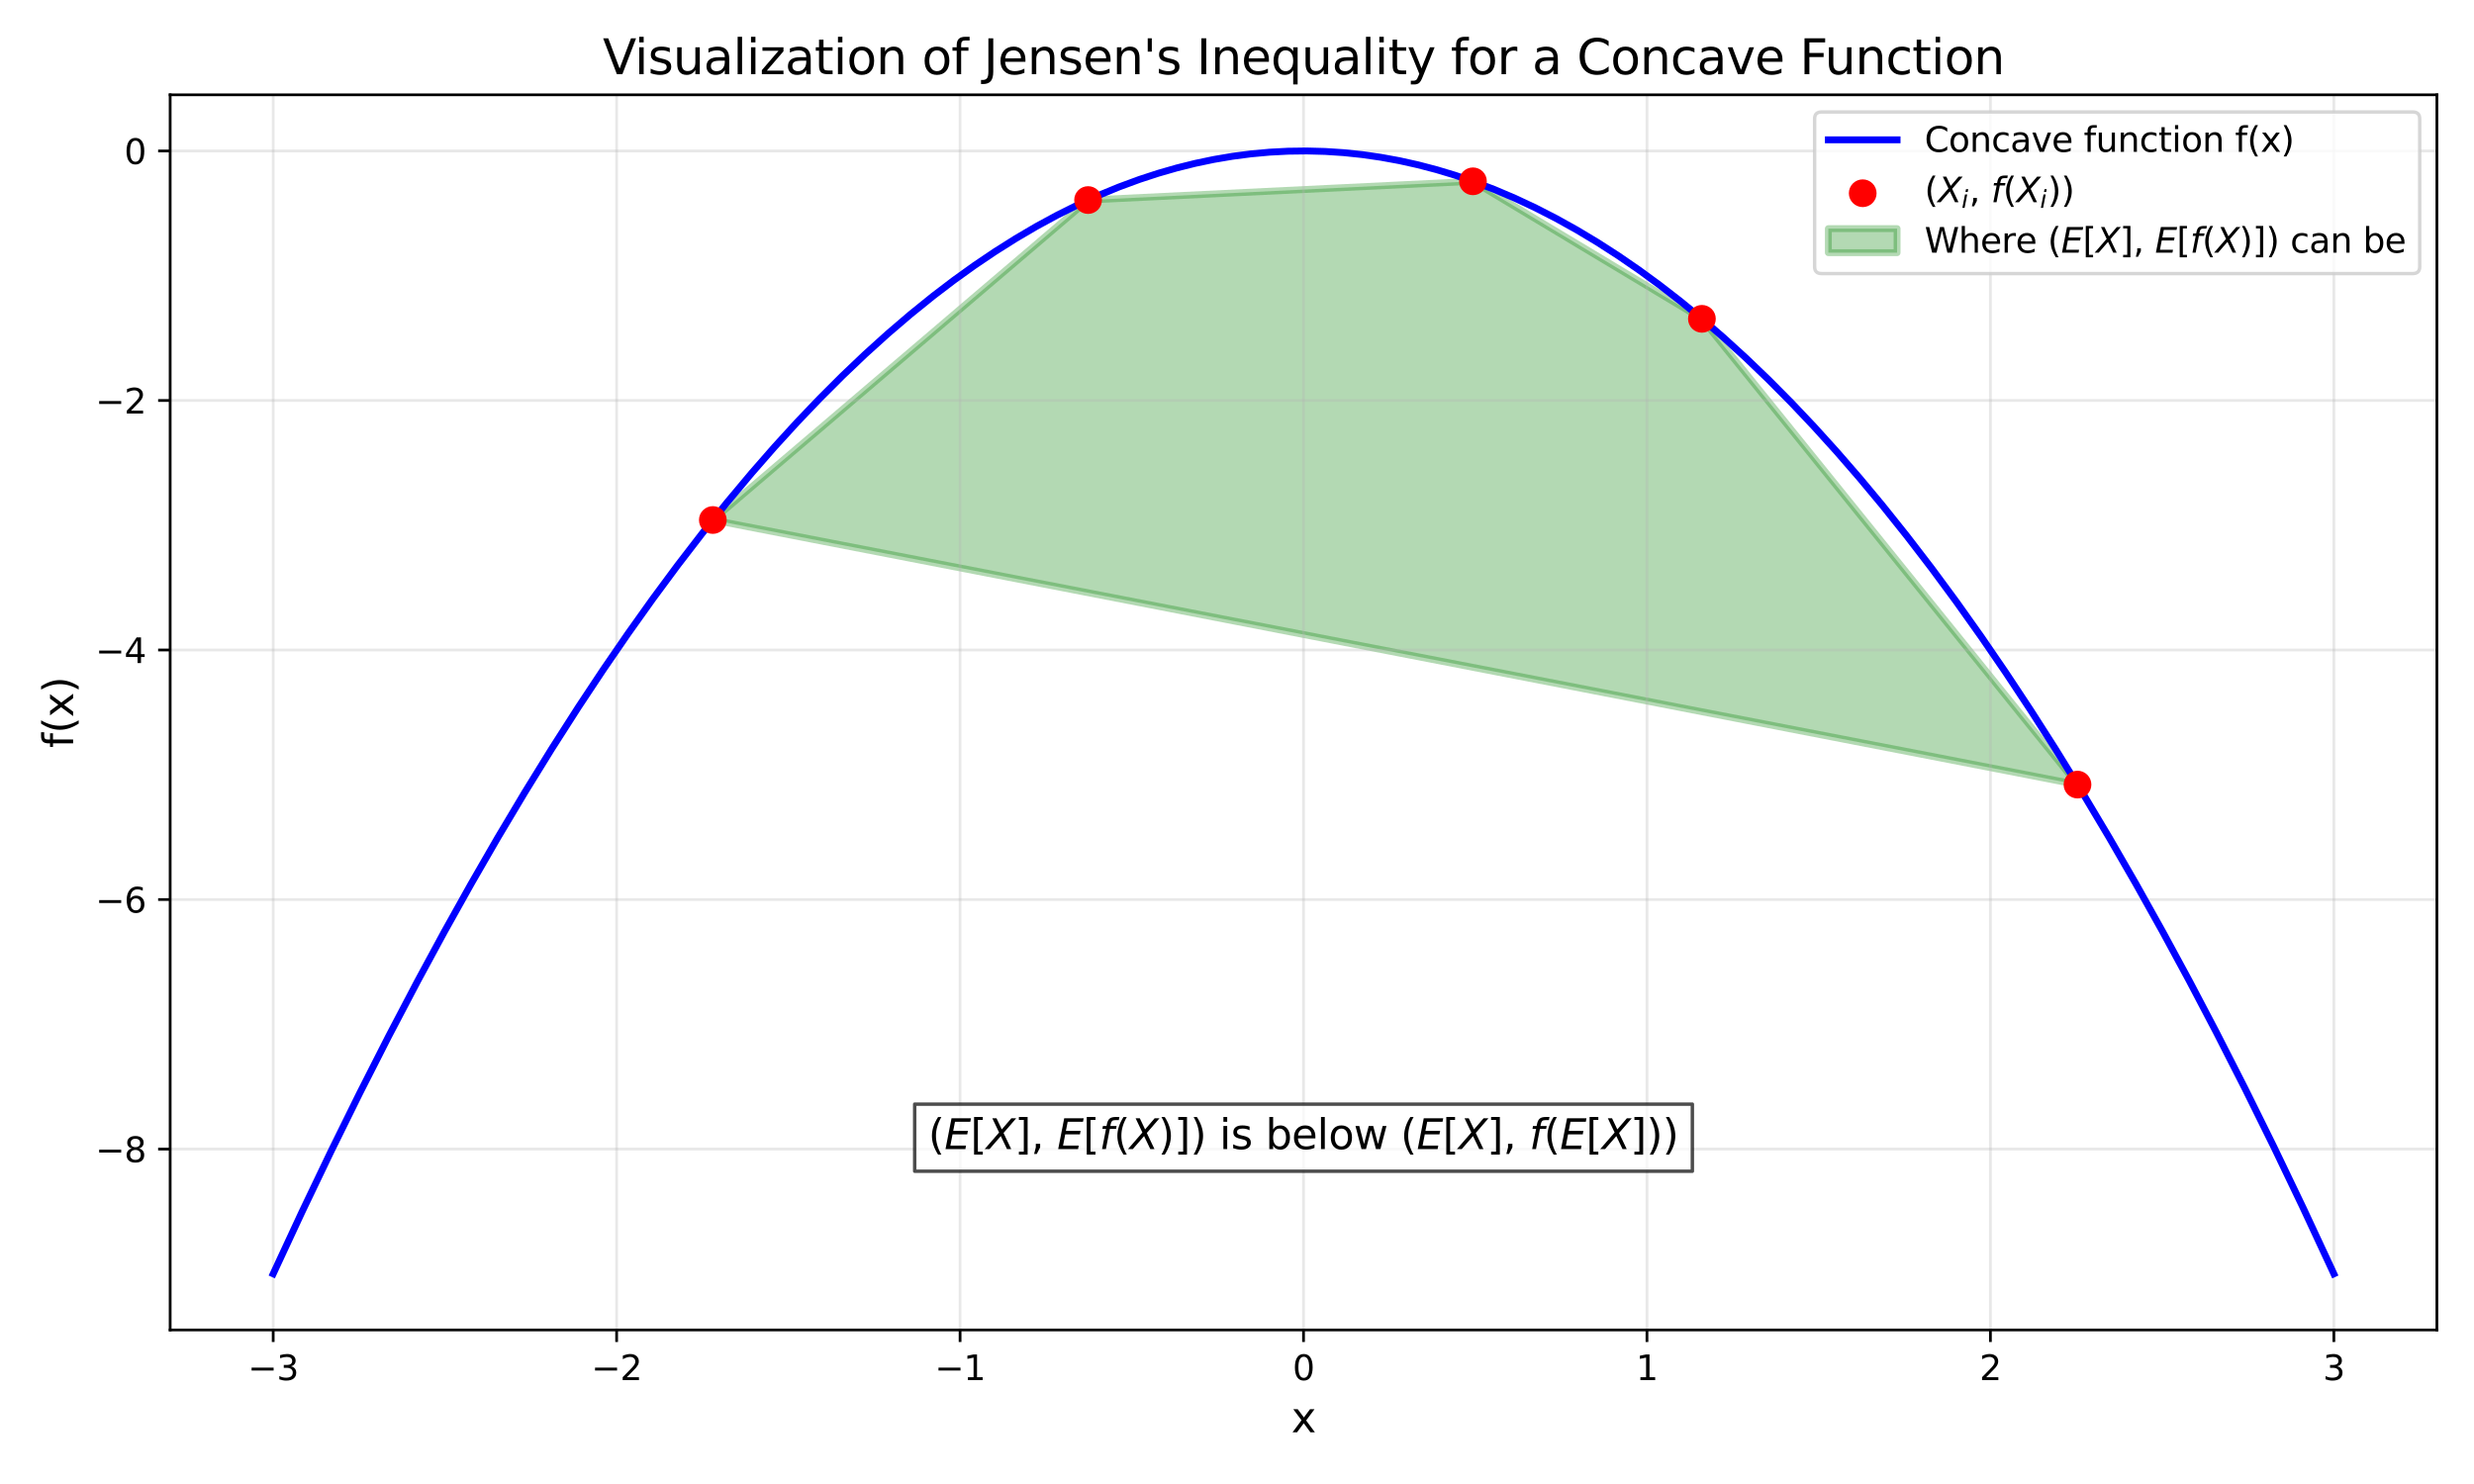 <?xml version="1.0" encoding="utf-8" standalone="no"?>
<!DOCTYPE svg PUBLIC "-//W3C//DTD SVG 1.1//EN"
  "http://www.w3.org/Graphics/SVG/1.1/DTD/svg11.dtd">
<svg xmlns:xlink="http://www.w3.org/1999/xlink" width="720pt" height="432pt" viewBox="0 0 720 432" xmlns="http://www.w3.org/2000/svg" version="1.1">
 <defs>
  <style type="text/css">*{stroke-linejoin: round; stroke-linecap: butt}</style>
 </defs>
 <g id="figure_1">
  <g id="patch_1">
   <path d="M 0 432 
L 720 432 
L 720 0 
L 0 0 
z
" style="fill: #ffffff"/>
  </g>
  <g id="axes_1">
   <g id="patch_2">
    <path d="M 49.52 387.16 
L 709.2 387.16 
L 709.2 27.6 
L 49.52 27.6 
z
" style="fill: #ffffff"/>
   </g>
   <g id="patch_3">
    <path d="M 207.453 151.378 
L 316.66 58.235 
L 428.665 52.781 
L 495.301 92.812 
L 604.608 228.394 
z
" clip-path="url(#p766faa290e)" style="fill: #008000; opacity: 0.3; stroke: #008000; stroke-width: 2; stroke-linejoin: miter"/>
   </g>
   <g id="matplotlib.axis_1">
    <g id="xtick_1">
     <g id="line2d_1">
      <path d="M 79.505 387.16 
L 79.505 27.6 
" clip-path="url(#p766faa290e)" style="fill: none; stroke: #b0b0b0; stroke-opacity: 0.3; stroke-width: 0.8; stroke-linecap: square"/>
     </g>
     <g id="line2d_2">
      <defs>
       <path id="m08a909c04f" d="M 0 0 
L 0 3.5 
" style="stroke: #000000; stroke-width: 0.8"/>
      </defs>
      <g>
       <use xlink:href="#m08a909c04f" x="79.505" y="387.16" style="stroke: #000000; stroke-width: 0.8"/>
      </g>
     </g>
     <g id="text_1">
      <!-- −3 -->
      <g transform="translate(72.134 401.758) scale(0.1 -0.1)">
       <defs>
        <path id="DejaVuSans-2212" d="M 678 2272 
L 4684 2272 
L 4684 1741 
L 678 1741 
L 678 2272 
z
" transform="scale(0.016)"/>
        <path id="DejaVuSans-33" d="M 2597 2516 
Q 3050 2419 3304 2112 
Q 3559 1806 3559 1356 
Q 3559 666 3084 287 
Q 2609 -91 1734 -91 
Q 1441 -91 1130 -33 
Q 819 25 488 141 
L 488 750 
Q 750 597 1062 519 
Q 1375 441 1716 441 
Q 2309 441 2620 675 
Q 2931 909 2931 1356 
Q 2931 1769 2642 2001 
Q 2353 2234 1838 2234 
L 1294 2234 
L 1294 2753 
L 1863 2753 
Q 2328 2753 2575 2939 
Q 2822 3125 2822 3475 
Q 2822 3834 2567 4026 
Q 2313 4219 1838 4219 
Q 1578 4219 1281 4162 
Q 984 4106 628 3988 
L 628 4550 
Q 988 4650 1302 4700 
Q 1616 4750 1894 4750 
Q 2613 4750 3031 4423 
Q 3450 4097 3450 3541 
Q 3450 3153 3228 2886 
Q 3006 2619 2597 2516 
z
" transform="scale(0.016)"/>
       </defs>
       <use xlink:href="#DejaVuSans-2212"/>
       <use xlink:href="#DejaVuSans-33" transform="translate(83.789 0)"/>
      </g>
     </g>
    </g>
    <g id="xtick_2">
     <g id="line2d_3">
      <path d="M 179.457 387.16 
L 179.457 27.6 
" clip-path="url(#p766faa290e)" style="fill: none; stroke: #b0b0b0; stroke-opacity: 0.3; stroke-width: 0.8; stroke-linecap: square"/>
     </g>
     <g id="line2d_4">
      <g>
       <use xlink:href="#m08a909c04f" x="179.457" y="387.16" style="stroke: #000000; stroke-width: 0.8"/>
      </g>
     </g>
     <g id="text_2">
      <!-- −2 -->
      <g transform="translate(172.086 401.758) scale(0.1 -0.1)">
       <defs>
        <path id="DejaVuSans-32" d="M 1228 531 
L 3431 531 
L 3431 0 
L 469 0 
L 469 531 
Q 828 903 1448 1529 
Q 2069 2156 2228 2338 
Q 2531 2678 2651 2914 
Q 2772 3150 2772 3378 
Q 2772 3750 2511 3984 
Q 2250 4219 1831 4219 
Q 1534 4219 1204 4116 
Q 875 4013 500 3803 
L 500 4441 
Q 881 4594 1212 4672 
Q 1544 4750 1819 4750 
Q 2544 4750 2975 4387 
Q 3406 4025 3406 3419 
Q 3406 3131 3298 2873 
Q 3191 2616 2906 2266 
Q 2828 2175 2409 1742 
Q 1991 1309 1228 531 
z
" transform="scale(0.016)"/>
       </defs>
       <use xlink:href="#DejaVuSans-2212"/>
       <use xlink:href="#DejaVuSans-32" transform="translate(83.789 0)"/>
      </g>
     </g>
    </g>
    <g id="xtick_3">
     <g id="line2d_5">
      <path d="M 279.408 387.16 
L 279.408 27.6 
" clip-path="url(#p766faa290e)" style="fill: none; stroke: #b0b0b0; stroke-opacity: 0.3; stroke-width: 0.8; stroke-linecap: square"/>
     </g>
     <g id="line2d_6">
      <g>
       <use xlink:href="#m08a909c04f" x="279.408" y="387.16" style="stroke: #000000; stroke-width: 0.8"/>
      </g>
     </g>
     <g id="text_3">
      <!-- −1 -->
      <g transform="translate(272.037 401.758) scale(0.1 -0.1)">
       <defs>
        <path id="DejaVuSans-31" d="M 794 531 
L 1825 531 
L 1825 4091 
L 703 3866 
L 703 4441 
L 1819 4666 
L 2450 4666 
L 2450 531 
L 3481 531 
L 3481 0 
L 794 0 
L 794 531 
z
" transform="scale(0.016)"/>
       </defs>
       <use xlink:href="#DejaVuSans-2212"/>
       <use xlink:href="#DejaVuSans-31" transform="translate(83.789 0)"/>
      </g>
     </g>
    </g>
    <g id="xtick_4">
     <g id="line2d_7">
      <path d="M 379.36 387.16 
L 379.36 27.6 
" clip-path="url(#p766faa290e)" style="fill: none; stroke: #b0b0b0; stroke-opacity: 0.3; stroke-width: 0.8; stroke-linecap: square"/>
     </g>
     <g id="line2d_8">
      <g>
       <use xlink:href="#m08a909c04f" x="379.36" y="387.16" style="stroke: #000000; stroke-width: 0.8"/>
      </g>
     </g>
     <g id="text_4">
      <!-- 0 -->
      <g transform="translate(376.179 401.758) scale(0.1 -0.1)">
       <defs>
        <path id="DejaVuSans-30" d="M 2034 4250 
Q 1547 4250 1301 3770 
Q 1056 3291 1056 2328 
Q 1056 1369 1301 889 
Q 1547 409 2034 409 
Q 2525 409 2770 889 
Q 3016 1369 3016 2328 
Q 3016 3291 2770 3770 
Q 2525 4250 2034 4250 
z
M 2034 4750 
Q 2819 4750 3233 4129 
Q 3647 3509 3647 2328 
Q 3647 1150 3233 529 
Q 2819 -91 2034 -91 
Q 1250 -91 836 529 
Q 422 1150 422 2328 
Q 422 3509 836 4129 
Q 1250 4750 2034 4750 
z
" transform="scale(0.016)"/>
       </defs>
       <use xlink:href="#DejaVuSans-30"/>
      </g>
     </g>
    </g>
    <g id="xtick_5">
     <g id="line2d_9">
      <path d="M 479.312 387.16 
L 479.312 27.6 
" clip-path="url(#p766faa290e)" style="fill: none; stroke: #b0b0b0; stroke-opacity: 0.3; stroke-width: 0.8; stroke-linecap: square"/>
     </g>
     <g id="line2d_10">
      <g>
       <use xlink:href="#m08a909c04f" x="479.312" y="387.16" style="stroke: #000000; stroke-width: 0.8"/>
      </g>
     </g>
     <g id="text_5">
      <!-- 1 -->
      <g transform="translate(476.13 401.758) scale(0.1 -0.1)">
       <use xlink:href="#DejaVuSans-31"/>
      </g>
     </g>
    </g>
    <g id="xtick_6">
     <g id="line2d_11">
      <path d="M 579.263 387.16 
L 579.263 27.6 
" clip-path="url(#p766faa290e)" style="fill: none; stroke: #b0b0b0; stroke-opacity: 0.3; stroke-width: 0.8; stroke-linecap: square"/>
     </g>
     <g id="line2d_12">
      <g>
       <use xlink:href="#m08a909c04f" x="579.263" y="387.16" style="stroke: #000000; stroke-width: 0.8"/>
      </g>
     </g>
     <g id="text_6">
      <!-- 2 -->
      <g transform="translate(576.082 401.758) scale(0.1 -0.1)">
       <use xlink:href="#DejaVuSans-32"/>
      </g>
     </g>
    </g>
    <g id="xtick_7">
     <g id="line2d_13">
      <path d="M 679.215 387.16 
L 679.215 27.6 
" clip-path="url(#p766faa290e)" style="fill: none; stroke: #b0b0b0; stroke-opacity: 0.3; stroke-width: 0.8; stroke-linecap: square"/>
     </g>
     <g id="line2d_14">
      <g>
       <use xlink:href="#m08a909c04f" x="679.215" y="387.16" style="stroke: #000000; stroke-width: 0.8"/>
      </g>
     </g>
     <g id="text_7">
      <!-- 3 -->
      <g transform="translate(676.033 401.758) scale(0.1 -0.1)">
       <use xlink:href="#DejaVuSans-33"/>
      </g>
     </g>
    </g>
    <g id="text_8">
     <!-- x -->
     <g transform="translate(375.809 416.956) scale(0.12 -0.12)">
      <defs>
       <path id="DejaVuSans-78" d="M 3513 3500 
L 2247 1797 
L 3578 0 
L 2900 0 
L 1881 1375 
L 863 0 
L 184 0 
L 1544 1831 
L 300 3500 
L 978 3500 
L 1906 2253 
L 2834 3500 
L 3513 3500 
z
" transform="scale(0.016)"/>
      </defs>
      <use xlink:href="#DejaVuSans-78"/>
     </g>
    </g>
   </g>
   <g id="matplotlib.axis_2">
    <g id="ytick_1">
     <g id="line2d_15">
      <path d="M 49.52 334.497 
L 709.2 334.497 
" clip-path="url(#p766faa290e)" style="fill: none; stroke: #b0b0b0; stroke-opacity: 0.3; stroke-width: 0.8; stroke-linecap: square"/>
     </g>
     <g id="line2d_16">
      <defs>
       <path id="m8b5fb133ca" d="M 0 0 
L -3.5 0 
" style="stroke: #000000; stroke-width: 0.8"/>
      </defs>
      <g>
       <use xlink:href="#m8b5fb133ca" x="49.52" y="334.497" style="stroke: #000000; stroke-width: 0.8"/>
      </g>
     </g>
     <g id="text_9">
      <!-- −8 -->
      <g transform="translate(27.778 338.296) scale(0.1 -0.1)">
       <defs>
        <path id="DejaVuSans-38" d="M 2034 2216 
Q 1584 2216 1326 1975 
Q 1069 1734 1069 1313 
Q 1069 891 1326 650 
Q 1584 409 2034 409 
Q 2484 409 2743 651 
Q 3003 894 3003 1313 
Q 3003 1734 2745 1975 
Q 2488 2216 2034 2216 
z
M 1403 2484 
Q 997 2584 770 2862 
Q 544 3141 544 3541 
Q 544 4100 942 4425 
Q 1341 4750 2034 4750 
Q 2731 4750 3128 4425 
Q 3525 4100 3525 3541 
Q 3525 3141 3298 2862 
Q 3072 2584 2669 2484 
Q 3125 2378 3379 2068 
Q 3634 1759 3634 1313 
Q 3634 634 3220 271 
Q 2806 -91 2034 -91 
Q 1263 -91 848 271 
Q 434 634 434 1313 
Q 434 1759 690 2068 
Q 947 2378 1403 2484 
z
M 1172 3481 
Q 1172 3119 1398 2916 
Q 1625 2713 2034 2713 
Q 2441 2713 2670 2916 
Q 2900 3119 2900 3481 
Q 2900 3844 2670 4047 
Q 2441 4250 2034 4250 
Q 1625 4250 1398 4047 
Q 1172 3844 1172 3481 
z
" transform="scale(0.016)"/>
       </defs>
       <use xlink:href="#DejaVuSans-2212"/>
       <use xlink:href="#DejaVuSans-38" transform="translate(83.789 0)"/>
      </g>
     </g>
    </g>
    <g id="ytick_2">
     <g id="line2d_17">
      <path d="M 49.52 261.859 
L 709.2 261.859 
" clip-path="url(#p766faa290e)" style="fill: none; stroke: #b0b0b0; stroke-opacity: 0.3; stroke-width: 0.8; stroke-linecap: square"/>
     </g>
     <g id="line2d_18">
      <g>
       <use xlink:href="#m8b5fb133ca" x="49.52" y="261.859" style="stroke: #000000; stroke-width: 0.8"/>
      </g>
     </g>
     <g id="text_10">
      <!-- −6 -->
      <g transform="translate(27.778 265.658) scale(0.1 -0.1)">
       <defs>
        <path id="DejaVuSans-36" d="M 2113 2584 
Q 1688 2584 1439 2293 
Q 1191 2003 1191 1497 
Q 1191 994 1439 701 
Q 1688 409 2113 409 
Q 2538 409 2786 701 
Q 3034 994 3034 1497 
Q 3034 2003 2786 2293 
Q 2538 2584 2113 2584 
z
M 3366 4563 
L 3366 3988 
Q 3128 4100 2886 4159 
Q 2644 4219 2406 4219 
Q 1781 4219 1451 3797 
Q 1122 3375 1075 2522 
Q 1259 2794 1537 2939 
Q 1816 3084 2150 3084 
Q 2853 3084 3261 2657 
Q 3669 2231 3669 1497 
Q 3669 778 3244 343 
Q 2819 -91 2113 -91 
Q 1303 -91 875 529 
Q 447 1150 447 2328 
Q 447 3434 972 4092 
Q 1497 4750 2381 4750 
Q 2619 4750 2861 4703 
Q 3103 4656 3366 4563 
z
" transform="scale(0.016)"/>
       </defs>
       <use xlink:href="#DejaVuSans-2212"/>
       <use xlink:href="#DejaVuSans-36" transform="translate(83.789 0)"/>
      </g>
     </g>
    </g>
    <g id="ytick_3">
     <g id="line2d_19">
      <path d="M 49.52 189.22 
L 709.2 189.22 
" clip-path="url(#p766faa290e)" style="fill: none; stroke: #b0b0b0; stroke-opacity: 0.3; stroke-width: 0.8; stroke-linecap: square"/>
     </g>
     <g id="line2d_20">
      <g>
       <use xlink:href="#m8b5fb133ca" x="49.52" y="189.22" style="stroke: #000000; stroke-width: 0.8"/>
      </g>
     </g>
     <g id="text_11">
      <!-- −4 -->
      <g transform="translate(27.778 193.019) scale(0.1 -0.1)">
       <defs>
        <path id="DejaVuSans-34" d="M 2419 4116 
L 825 1625 
L 2419 1625 
L 2419 4116 
z
M 2253 4666 
L 3047 4666 
L 3047 1625 
L 3713 1625 
L 3713 1100 
L 3047 1100 
L 3047 0 
L 2419 0 
L 2419 1100 
L 313 1100 
L 313 1709 
L 2253 4666 
z
" transform="scale(0.016)"/>
       </defs>
       <use xlink:href="#DejaVuSans-2212"/>
       <use xlink:href="#DejaVuSans-34" transform="translate(83.789 0)"/>
      </g>
     </g>
    </g>
    <g id="ytick_4">
     <g id="line2d_21">
      <path d="M 49.52 116.582 
L 709.2 116.582 
" clip-path="url(#p766faa290e)" style="fill: none; stroke: #b0b0b0; stroke-opacity: 0.3; stroke-width: 0.8; stroke-linecap: square"/>
     </g>
     <g id="line2d_22">
      <g>
       <use xlink:href="#m8b5fb133ca" x="49.52" y="116.582" style="stroke: #000000; stroke-width: 0.8"/>
      </g>
     </g>
     <g id="text_12">
      <!-- −2 -->
      <g transform="translate(27.778 120.381) scale(0.1 -0.1)">
       <use xlink:href="#DejaVuSans-2212"/>
       <use xlink:href="#DejaVuSans-32" transform="translate(83.789 0)"/>
      </g>
     </g>
    </g>
    <g id="ytick_5">
     <g id="line2d_23">
      <path d="M 49.52 43.943 
L 709.2 43.943 
" clip-path="url(#p766faa290e)" style="fill: none; stroke: #b0b0b0; stroke-opacity: 0.3; stroke-width: 0.8; stroke-linecap: square"/>
     </g>
     <g id="line2d_24">
      <g>
       <use xlink:href="#m8b5fb133ca" x="49.52" y="43.943" style="stroke: #000000; stroke-width: 0.8"/>
      </g>
     </g>
     <g id="text_13">
      <!-- 0 -->
      <g transform="translate(36.157 47.743) scale(0.1 -0.1)">
       <use xlink:href="#DejaVuSans-30"/>
      </g>
     </g>
    </g>
    <g id="text_14">
     <!-- f(x) -->
     <g transform="translate(21.282 217.725) rotate(-90) scale(0.12 -0.12)">
      <defs>
       <path id="DejaVuSans-66" d="M 2375 4863 
L 2375 4384 
L 1825 4384 
Q 1516 4384 1395 4259 
Q 1275 4134 1275 3809 
L 1275 3500 
L 2222 3500 
L 2222 3053 
L 1275 3053 
L 1275 0 
L 697 0 
L 697 3053 
L 147 3053 
L 147 3500 
L 697 3500 
L 697 3744 
Q 697 4328 969 4595 
Q 1241 4863 1831 4863 
L 2375 4863 
z
" transform="scale(0.016)"/>
       <path id="DejaVuSans-28" d="M 1984 4856 
Q 1566 4138 1362 3434 
Q 1159 2731 1159 2009 
Q 1159 1288 1364 580 
Q 1569 -128 1984 -844 
L 1484 -844 
Q 1016 -109 783 600 
Q 550 1309 550 2009 
Q 550 2706 781 3412 
Q 1013 4119 1484 4856 
L 1984 4856 
z
" transform="scale(0.016)"/>
       <path id="DejaVuSans-29" d="M 513 4856 
L 1013 4856 
Q 1481 4119 1714 3412 
Q 1947 2706 1947 2009 
Q 1947 1309 1714 600 
Q 1481 -109 1013 -844 
L 513 -844 
Q 928 -128 1133 580 
Q 1338 1288 1338 2009 
Q 1338 2731 1133 3434 
Q 928 4138 513 4856 
z
" transform="scale(0.016)"/>
      </defs>
      <use xlink:href="#DejaVuSans-66"/>
      <use xlink:href="#DejaVuSans-28" transform="translate(35.205 0)"/>
      <use xlink:href="#DejaVuSans-78" transform="translate(74.219 0)"/>
      <use xlink:href="#DejaVuSans-29" transform="translate(133.398 0)"/>
     </g>
    </g>
   </g>
   <g id="line2d_25">
    <path d="M 79.505 370.816 
L 87.91 352.75 
L 96.314 335.197 
L 104.718 318.158 
L 113.123 301.632 
L 121.527 285.62 
L 129.331 271.211 
L 137.135 257.245 
L 144.939 243.722 
L 152.743 230.642 
L 160.547 218.005 
L 168.351 205.81 
L 175.555 194.947 
L 182.759 184.461 
L 189.962 174.352 
L 197.166 164.621 
L 204.37 155.266 
L 211.574 146.29 
L 218.777 137.69 
L 225.381 130.138 
L 231.984 122.904 
L 238.587 115.987 
L 245.191 109.386 
L 251.794 103.103 
L 258.398 97.137 
L 265.001 91.488 
L 271.604 86.155 
L 277.608 81.583 
L 283.611 77.273 
L 289.614 73.225 
L 295.617 69.438 
L 301.62 65.914 
L 307.623 62.652 
L 313.626 59.652 
L 319.629 56.914 
L 325.632 54.438 
L 331.635 52.224 
L 337.038 50.455 
L 342.441 48.898 
L 347.844 47.554 
L 353.247 46.422 
L 358.649 45.503 
L 364.052 44.795 
L 369.455 44.3 
L 374.858 44.017 
L 380.26 43.946 
L 385.663 44.088 
L 391.066 44.441 
L 396.469 45.007 
L 401.872 45.786 
L 407.274 46.776 
L 412.677 47.979 
L 418.08 49.394 
L 423.483 51.021 
L 428.886 52.86 
L 434.889 55.153 
L 440.892 57.708 
L 446.895 60.524 
L 452.898 63.603 
L 458.901 66.944 
L 464.904 70.547 
L 470.907 74.412 
L 476.91 78.538 
L 482.913 82.927 
L 488.916 87.578 
L 494.92 92.491 
L 501.523 98.198 
L 508.126 104.222 
L 514.73 110.563 
L 521.333 117.221 
L 527.937 124.196 
L 534.54 131.488 
L 541.143 139.097 
L 547.747 147.023 
L 554.951 156.032 
L 562.154 165.417 
L 569.358 175.18 
L 576.562 185.32 
L 583.765 195.838 
L 590.969 206.733 
L 598.173 218.005 
L 605.977 230.642 
L 613.781 243.722 
L 621.585 257.245 
L 629.389 271.211 
L 637.193 285.62 
L 644.997 300.471 
L 653.401 316.96 
L 661.806 333.963 
L 670.21 351.479 
L 678.614 369.509 
L 679.215 370.816 
L 679.215 370.816 
" clip-path="url(#p766faa290e)" style="fill: none; stroke: #0000ff; stroke-width: 2; stroke-linecap: square"/>
   </g>
   <g id="patch_4">
    <path d="M 49.52 387.16 
L 49.52 27.6 
" style="fill: none; stroke: #000000; stroke-width: 0.8; stroke-linejoin: miter; stroke-linecap: square"/>
   </g>
   <g id="patch_5">
    <path d="M 709.2 387.16 
L 709.2 27.6 
" style="fill: none; stroke: #000000; stroke-width: 0.8; stroke-linejoin: miter; stroke-linecap: square"/>
   </g>
   <g id="patch_6">
    <path d="M 49.52 387.16 
L 709.2 387.16 
" style="fill: none; stroke: #000000; stroke-width: 0.8; stroke-linejoin: miter; stroke-linecap: square"/>
   </g>
   <g id="patch_7">
    <path d="M 49.52 27.6 
L 709.2 27.6 
" style="fill: none; stroke: #000000; stroke-width: 0.8; stroke-linejoin: miter; stroke-linecap: square"/>
   </g>
   <g id="PathCollection_1">
    <defs>
     <path id="m091d975221" d="M 0 3.536 
C 0.938 3.536 1.837 3.163 2.5 2.5 
C 3.163 1.837 3.536 0.938 3.536 0 
C 3.536 -0.938 3.163 -1.837 2.5 -2.5 
C 1.837 -3.163 0.938 -3.536 0 -3.536 
C -0.938 -3.536 -1.837 -3.163 -2.5 -2.5 
C -3.163 -1.837 -3.536 -0.938 -3.536 0 
C -3.536 0.938 -3.163 1.837 -2.5 2.5 
C -1.837 3.163 -0.938 3.536 0 3.536 
z
" style="stroke: #ff0000"/>
    </defs>
    <g clip-path="url(#p766faa290e)">
     <use xlink:href="#m091d975221" x="207.453" y="151.378" style="fill: #ff0000; stroke: #ff0000"/>
     <use xlink:href="#m091d975221" x="316.66" y="58.235" style="fill: #ff0000; stroke: #ff0000"/>
     <use xlink:href="#m091d975221" x="428.665" y="52.781" style="fill: #ff0000; stroke: #ff0000"/>
     <use xlink:href="#m091d975221" x="495.301" y="92.812" style="fill: #ff0000; stroke: #ff0000"/>
     <use xlink:href="#m091d975221" x="604.608" y="228.394" style="fill: #ff0000; stroke: #ff0000"/>
    </g>
   </g>
   <g id="text_15">
    <g id="patch_8">
     <path d="M 266.2 340.953 
L 492.52 340.953 
L 492.52 321.419 
L 266.2 321.419 
z
" style="fill: #ffffff; opacity: 0.7; stroke: #000000; stroke-linejoin: miter"/>
    </g>
    <!-- ($E[X]$, $E[f(X)]$) is below ($E[X]$, $f(E[X])$) -->
    <g transform="translate(270.16 334.497) scale(0.12 -0.12)">
     <defs>
      <path id="DejaVuSans-Oblique-45" d="M 1081 4666 
L 4031 4666 
L 3928 4134 
L 1606 4134 
L 1338 2753 
L 3566 2753 
L 3463 2222 
L 1234 2222 
L 909 531 
L 3284 531 
L 3181 0 
L 172 0 
L 1081 4666 
z
" transform="scale(0.016)"/>
      <path id="DejaVuSans-5b" d="M 550 4863 
L 1875 4863 
L 1875 4416 
L 1125 4416 
L 1125 -397 
L 1875 -397 
L 1875 -844 
L 550 -844 
L 550 4863 
z
" transform="scale(0.016)"/>
      <path id="DejaVuSans-Oblique-58" d="M 878 4666 
L 1516 4666 
L 2316 2981 
L 3763 4666 
L 4500 4666 
L 2578 2438 
L 3738 0 
L 3103 0 
L 2163 1966 
L 459 0 
L -275 0 
L 1906 2509 
L 878 4666 
z
" transform="scale(0.016)"/>
      <path id="DejaVuSans-5d" d="M 1947 4863 
L 1947 -844 
L 622 -844 
L 622 -397 
L 1369 -397 
L 1369 4416 
L 622 4416 
L 622 4863 
L 1947 4863 
z
" transform="scale(0.016)"/>
      <path id="DejaVuSans-2c" d="M 750 794 
L 1409 794 
L 1409 256 
L 897 -744 
L 494 -744 
L 750 256 
L 750 794 
z
" transform="scale(0.016)"/>
      <path id="DejaVuSans-20" transform="scale(0.016)"/>
      <path id="DejaVuSans-Oblique-66" d="M 3059 4863 
L 2969 4384 
L 2419 4384 
Q 2106 4384 1964 4261 
Q 1822 4138 1753 3809 
L 1691 3500 
L 2638 3500 
L 2553 3053 
L 1606 3053 
L 1013 0 
L 434 0 
L 1031 3053 
L 481 3053 
L 563 3500 
L 1113 3500 
L 1159 3744 
Q 1278 4363 1576 4613 
Q 1875 4863 2516 4863 
L 3059 4863 
z
" transform="scale(0.016)"/>
      <path id="DejaVuSans-69" d="M 603 3500 
L 1178 3500 
L 1178 0 
L 603 0 
L 603 3500 
z
M 603 4863 
L 1178 4863 
L 1178 4134 
L 603 4134 
L 603 4863 
z
" transform="scale(0.016)"/>
      <path id="DejaVuSans-73" d="M 2834 3397 
L 2834 2853 
Q 2591 2978 2328 3040 
Q 2066 3103 1784 3103 
Q 1356 3103 1142 2972 
Q 928 2841 928 2578 
Q 928 2378 1081 2264 
Q 1234 2150 1697 2047 
L 1894 2003 
Q 2506 1872 2764 1633 
Q 3022 1394 3022 966 
Q 3022 478 2636 193 
Q 2250 -91 1575 -91 
Q 1294 -91 989 -36 
Q 684 19 347 128 
L 347 722 
Q 666 556 975 473 
Q 1284 391 1588 391 
Q 1994 391 2212 530 
Q 2431 669 2431 922 
Q 2431 1156 2273 1281 
Q 2116 1406 1581 1522 
L 1381 1569 
Q 847 1681 609 1914 
Q 372 2147 372 2553 
Q 372 3047 722 3315 
Q 1072 3584 1716 3584 
Q 2034 3584 2315 3537 
Q 2597 3491 2834 3397 
z
" transform="scale(0.016)"/>
      <path id="DejaVuSans-62" d="M 3116 1747 
Q 3116 2381 2855 2742 
Q 2594 3103 2138 3103 
Q 1681 3103 1420 2742 
Q 1159 2381 1159 1747 
Q 1159 1113 1420 752 
Q 1681 391 2138 391 
Q 2594 391 2855 752 
Q 3116 1113 3116 1747 
z
M 1159 2969 
Q 1341 3281 1617 3432 
Q 1894 3584 2278 3584 
Q 2916 3584 3314 3078 
Q 3713 2572 3713 1747 
Q 3713 922 3314 415 
Q 2916 -91 2278 -91 
Q 1894 -91 1617 61 
Q 1341 213 1159 525 
L 1159 0 
L 581 0 
L 581 4863 
L 1159 4863 
L 1159 2969 
z
" transform="scale(0.016)"/>
      <path id="DejaVuSans-65" d="M 3597 1894 
L 3597 1613 
L 953 1613 
Q 991 1019 1311 708 
Q 1631 397 2203 397 
Q 2534 397 2845 478 
Q 3156 559 3463 722 
L 3463 178 
Q 3153 47 2828 -22 
Q 2503 -91 2169 -91 
Q 1331 -91 842 396 
Q 353 884 353 1716 
Q 353 2575 817 3079 
Q 1281 3584 2069 3584 
Q 2775 3584 3186 3129 
Q 3597 2675 3597 1894 
z
M 3022 2063 
Q 3016 2534 2758 2815 
Q 2500 3097 2075 3097 
Q 1594 3097 1305 2825 
Q 1016 2553 972 2059 
L 3022 2063 
z
" transform="scale(0.016)"/>
      <path id="DejaVuSans-6c" d="M 603 4863 
L 1178 4863 
L 1178 0 
L 603 0 
L 603 4863 
z
" transform="scale(0.016)"/>
      <path id="DejaVuSans-6f" d="M 1959 3097 
Q 1497 3097 1228 2736 
Q 959 2375 959 1747 
Q 959 1119 1226 758 
Q 1494 397 1959 397 
Q 2419 397 2687 759 
Q 2956 1122 2956 1747 
Q 2956 2369 2687 2733 
Q 2419 3097 1959 3097 
z
M 1959 3584 
Q 2709 3584 3137 3096 
Q 3566 2609 3566 1747 
Q 3566 888 3137 398 
Q 2709 -91 1959 -91 
Q 1206 -91 779 398 
Q 353 888 353 1747 
Q 353 2609 779 3096 
Q 1206 3584 1959 3584 
z
" transform="scale(0.016)"/>
      <path id="DejaVuSans-77" d="M 269 3500 
L 844 3500 
L 1563 769 
L 2278 3500 
L 2956 3500 
L 3675 769 
L 4391 3500 
L 4966 3500 
L 4050 0 
L 3372 0 
L 2619 2869 
L 1863 0 
L 1184 0 
L 269 3500 
z
" transform="scale(0.016)"/>
     </defs>
     <use xlink:href="#DejaVuSans-28" transform="translate(0 0.016)"/>
     <use xlink:href="#DejaVuSans-Oblique-45" transform="translate(39.014 0.016)"/>
     <use xlink:href="#DejaVuSans-5b" transform="translate(102.197 0.016)"/>
     <use xlink:href="#DejaVuSans-Oblique-58" transform="translate(141.211 0.016)"/>
     <use xlink:href="#DejaVuSans-5d" transform="translate(209.717 0.016)"/>
     <use xlink:href="#DejaVuSans-2c" transform="translate(248.73 0.016)"/>
     <use xlink:href="#DejaVuSans-20" transform="translate(280.518 0.016)"/>
     <use xlink:href="#DejaVuSans-Oblique-45" transform="translate(312.305 0.016)"/>
     <use xlink:href="#DejaVuSans-5b" transform="translate(375.488 0.016)"/>
     <use xlink:href="#DejaVuSans-Oblique-66" transform="translate(414.502 0.016)"/>
     <use xlink:href="#DejaVuSans-28" transform="translate(449.707 0.016)"/>
     <use xlink:href="#DejaVuSans-Oblique-58" transform="translate(488.721 0.016)"/>
     <use xlink:href="#DejaVuSans-29" transform="translate(557.227 0.016)"/>
     <use xlink:href="#DejaVuSans-5d" transform="translate(596.24 0.016)"/>
     <use xlink:href="#DejaVuSans-29" transform="translate(635.254 0.016)"/>
     <use xlink:href="#DejaVuSans-20" transform="translate(674.268 0.016)"/>
     <use xlink:href="#DejaVuSans-69" transform="translate(706.055 0.016)"/>
     <use xlink:href="#DejaVuSans-73" transform="translate(733.838 0.016)"/>
     <use xlink:href="#DejaVuSans-20" transform="translate(785.938 0.016)"/>
     <use xlink:href="#DejaVuSans-62" transform="translate(817.725 0.016)"/>
     <use xlink:href="#DejaVuSans-65" transform="translate(881.201 0.016)"/>
     <use xlink:href="#DejaVuSans-6c" transform="translate(942.725 0.016)"/>
     <use xlink:href="#DejaVuSans-6f" transform="translate(970.508 0.016)"/>
     <use xlink:href="#DejaVuSans-77" transform="translate(1031.689 0.016)"/>
     <use xlink:href="#DejaVuSans-20" transform="translate(1113.477 0.016)"/>
     <use xlink:href="#DejaVuSans-28" transform="translate(1145.264 0.016)"/>
     <use xlink:href="#DejaVuSans-Oblique-45" transform="translate(1184.277 0.016)"/>
     <use xlink:href="#DejaVuSans-5b" transform="translate(1247.461 0.016)"/>
     <use xlink:href="#DejaVuSans-Oblique-58" transform="translate(1286.475 0.016)"/>
     <use xlink:href="#DejaVuSans-5d" transform="translate(1354.98 0.016)"/>
     <use xlink:href="#DejaVuSans-2c" transform="translate(1393.994 0.016)"/>
     <use xlink:href="#DejaVuSans-20" transform="translate(1425.781 0.016)"/>
     <use xlink:href="#DejaVuSans-Oblique-66" transform="translate(1457.568 0.016)"/>
     <use xlink:href="#DejaVuSans-28" transform="translate(1492.773 0.016)"/>
     <use xlink:href="#DejaVuSans-Oblique-45" transform="translate(1531.787 0.016)"/>
     <use xlink:href="#DejaVuSans-5b" transform="translate(1594.971 0.016)"/>
     <use xlink:href="#DejaVuSans-Oblique-58" transform="translate(1633.984 0.016)"/>
     <use xlink:href="#DejaVuSans-5d" transform="translate(1702.49 0.016)"/>
     <use xlink:href="#DejaVuSans-29" transform="translate(1741.504 0.016)"/>
     <use xlink:href="#DejaVuSans-29" transform="translate(1780.518 0.016)"/>
    </g>
   </g>
   <g id="text_16">
    <!-- Visualization of Jensen's Inequality for a Concave Function -->
    <g transform="translate(175.425 21.6) scale(0.14 -0.14)">
     <defs>
      <path id="DejaVuSans-56" d="M 1831 0 
L 50 4666 
L 709 4666 
L 2188 738 
L 3669 4666 
L 4325 4666 
L 2547 0 
L 1831 0 
z
" transform="scale(0.016)"/>
      <path id="DejaVuSans-75" d="M 544 1381 
L 544 3500 
L 1119 3500 
L 1119 1403 
Q 1119 906 1312 657 
Q 1506 409 1894 409 
Q 2359 409 2629 706 
Q 2900 1003 2900 1516 
L 2900 3500 
L 3475 3500 
L 3475 0 
L 2900 0 
L 2900 538 
Q 2691 219 2414 64 
Q 2138 -91 1772 -91 
Q 1169 -91 856 284 
Q 544 659 544 1381 
z
M 1991 3584 
L 1991 3584 
z
" transform="scale(0.016)"/>
      <path id="DejaVuSans-61" d="M 2194 1759 
Q 1497 1759 1228 1600 
Q 959 1441 959 1056 
Q 959 750 1161 570 
Q 1363 391 1709 391 
Q 2188 391 2477 730 
Q 2766 1069 2766 1631 
L 2766 1759 
L 2194 1759 
z
M 3341 1997 
L 3341 0 
L 2766 0 
L 2766 531 
Q 2569 213 2275 61 
Q 1981 -91 1556 -91 
Q 1019 -91 701 211 
Q 384 513 384 1019 
Q 384 1609 779 1909 
Q 1175 2209 1959 2209 
L 2766 2209 
L 2766 2266 
Q 2766 2663 2505 2880 
Q 2244 3097 1772 3097 
Q 1472 3097 1187 3025 
Q 903 2953 641 2809 
L 641 3341 
Q 956 3463 1253 3523 
Q 1550 3584 1831 3584 
Q 2591 3584 2966 3190 
Q 3341 2797 3341 1997 
z
" transform="scale(0.016)"/>
      <path id="DejaVuSans-7a" d="M 353 3500 
L 3084 3500 
L 3084 2975 
L 922 459 
L 3084 459 
L 3084 0 
L 275 0 
L 275 525 
L 2438 3041 
L 353 3041 
L 353 3500 
z
" transform="scale(0.016)"/>
      <path id="DejaVuSans-74" d="M 1172 4494 
L 1172 3500 
L 2356 3500 
L 2356 3053 
L 1172 3053 
L 1172 1153 
Q 1172 725 1289 603 
Q 1406 481 1766 481 
L 2356 481 
L 2356 0 
L 1766 0 
Q 1100 0 847 248 
Q 594 497 594 1153 
L 594 3053 
L 172 3053 
L 172 3500 
L 594 3500 
L 594 4494 
L 1172 4494 
z
" transform="scale(0.016)"/>
      <path id="DejaVuSans-6e" d="M 3513 2113 
L 3513 0 
L 2938 0 
L 2938 2094 
Q 2938 2591 2744 2837 
Q 2550 3084 2163 3084 
Q 1697 3084 1428 2787 
Q 1159 2491 1159 1978 
L 1159 0 
L 581 0 
L 581 3500 
L 1159 3500 
L 1159 2956 
Q 1366 3272 1645 3428 
Q 1925 3584 2291 3584 
Q 2894 3584 3203 3211 
Q 3513 2838 3513 2113 
z
" transform="scale(0.016)"/>
      <path id="DejaVuSans-4a" d="M 628 4666 
L 1259 4666 
L 1259 325 
Q 1259 -519 939 -900 
Q 619 -1281 -91 -1281 
L -331 -1281 
L -331 -750 
L -134 -750 
Q 284 -750 456 -515 
Q 628 -281 628 325 
L 628 4666 
z
" transform="scale(0.016)"/>
      <path id="DejaVuSans-27" d="M 1147 4666 
L 1147 2931 
L 616 2931 
L 616 4666 
L 1147 4666 
z
" transform="scale(0.016)"/>
      <path id="DejaVuSans-49" d="M 628 4666 
L 1259 4666 
L 1259 0 
L 628 0 
L 628 4666 
z
" transform="scale(0.016)"/>
      <path id="DejaVuSans-71" d="M 947 1747 
Q 947 1113 1208 752 
Q 1469 391 1925 391 
Q 2381 391 2643 752 
Q 2906 1113 2906 1747 
Q 2906 2381 2643 2742 
Q 2381 3103 1925 3103 
Q 1469 3103 1208 2742 
Q 947 2381 947 1747 
z
M 2906 525 
Q 2725 213 2448 61 
Q 2172 -91 1784 -91 
Q 1150 -91 751 415 
Q 353 922 353 1747 
Q 353 2572 751 3078 
Q 1150 3584 1784 3584 
Q 2172 3584 2448 3432 
Q 2725 3281 2906 2969 
L 2906 3500 
L 3481 3500 
L 3481 -1331 
L 2906 -1331 
L 2906 525 
z
" transform="scale(0.016)"/>
      <path id="DejaVuSans-79" d="M 2059 -325 
Q 1816 -950 1584 -1140 
Q 1353 -1331 966 -1331 
L 506 -1331 
L 506 -850 
L 844 -850 
Q 1081 -850 1212 -737 
Q 1344 -625 1503 -206 
L 1606 56 
L 191 3500 
L 800 3500 
L 1894 763 
L 2988 3500 
L 3597 3500 
L 2059 -325 
z
" transform="scale(0.016)"/>
      <path id="DejaVuSans-72" d="M 2631 2963 
Q 2534 3019 2420 3045 
Q 2306 3072 2169 3072 
Q 1681 3072 1420 2755 
Q 1159 2438 1159 1844 
L 1159 0 
L 581 0 
L 581 3500 
L 1159 3500 
L 1159 2956 
Q 1341 3275 1631 3429 
Q 1922 3584 2338 3584 
Q 2397 3584 2469 3576 
Q 2541 3569 2628 3553 
L 2631 2963 
z
" transform="scale(0.016)"/>
      <path id="DejaVuSans-43" d="M 4122 4306 
L 4122 3641 
Q 3803 3938 3442 4084 
Q 3081 4231 2675 4231 
Q 1875 4231 1450 3742 
Q 1025 3253 1025 2328 
Q 1025 1406 1450 917 
Q 1875 428 2675 428 
Q 3081 428 3442 575 
Q 3803 722 4122 1019 
L 4122 359 
Q 3791 134 3420 21 
Q 3050 -91 2638 -91 
Q 1578 -91 968 557 
Q 359 1206 359 2328 
Q 359 3453 968 4101 
Q 1578 4750 2638 4750 
Q 3056 4750 3426 4639 
Q 3797 4528 4122 4306 
z
" transform="scale(0.016)"/>
      <path id="DejaVuSans-63" d="M 3122 3366 
L 3122 2828 
Q 2878 2963 2633 3030 
Q 2388 3097 2138 3097 
Q 1578 3097 1268 2742 
Q 959 2388 959 1747 
Q 959 1106 1268 751 
Q 1578 397 2138 397 
Q 2388 397 2633 464 
Q 2878 531 3122 666 
L 3122 134 
Q 2881 22 2623 -34 
Q 2366 -91 2075 -91 
Q 1284 -91 818 406 
Q 353 903 353 1747 
Q 353 2603 823 3093 
Q 1294 3584 2113 3584 
Q 2378 3584 2631 3529 
Q 2884 3475 3122 3366 
z
" transform="scale(0.016)"/>
      <path id="DejaVuSans-76" d="M 191 3500 
L 800 3500 
L 1894 563 
L 2988 3500 
L 3597 3500 
L 2284 0 
L 1503 0 
L 191 3500 
z
" transform="scale(0.016)"/>
      <path id="DejaVuSans-46" d="M 628 4666 
L 3309 4666 
L 3309 4134 
L 1259 4134 
L 1259 2759 
L 3109 2759 
L 3109 2228 
L 1259 2228 
L 1259 0 
L 628 0 
L 628 4666 
z
" transform="scale(0.016)"/>
     </defs>
     <use xlink:href="#DejaVuSans-56"/>
     <use xlink:href="#DejaVuSans-69" transform="translate(66.158 0)"/>
     <use xlink:href="#DejaVuSans-73" transform="translate(93.941 0)"/>
     <use xlink:href="#DejaVuSans-75" transform="translate(146.041 0)"/>
     <use xlink:href="#DejaVuSans-61" transform="translate(209.42 0)"/>
     <use xlink:href="#DejaVuSans-6c" transform="translate(270.699 0)"/>
     <use xlink:href="#DejaVuSans-69" transform="translate(298.482 0)"/>
     <use xlink:href="#DejaVuSans-7a" transform="translate(326.266 0)"/>
     <use xlink:href="#DejaVuSans-61" transform="translate(378.756 0)"/>
     <use xlink:href="#DejaVuSans-74" transform="translate(440.035 0)"/>
     <use xlink:href="#DejaVuSans-69" transform="translate(479.244 0)"/>
     <use xlink:href="#DejaVuSans-6f" transform="translate(507.027 0)"/>
     <use xlink:href="#DejaVuSans-6e" transform="translate(568.209 0)"/>
     <use xlink:href="#DejaVuSans-20" transform="translate(631.588 0)"/>
     <use xlink:href="#DejaVuSans-6f" transform="translate(663.375 0)"/>
     <use xlink:href="#DejaVuSans-66" transform="translate(724.557 0)"/>
     <use xlink:href="#DejaVuSans-20" transform="translate(759.762 0)"/>
     <use xlink:href="#DejaVuSans-4a" transform="translate(791.549 0)"/>
     <use xlink:href="#DejaVuSans-65" transform="translate(821.041 0)"/>
     <use xlink:href="#DejaVuSans-6e" transform="translate(882.564 0)"/>
     <use xlink:href="#DejaVuSans-73" transform="translate(945.943 0)"/>
     <use xlink:href="#DejaVuSans-65" transform="translate(998.043 0)"/>
     <use xlink:href="#DejaVuSans-6e" transform="translate(1059.566 0)"/>
     <use xlink:href="#DejaVuSans-27" transform="translate(1122.945 0)"/>
     <use xlink:href="#DejaVuSans-73" transform="translate(1150.436 0)"/>
     <use xlink:href="#DejaVuSans-20" transform="translate(1202.535 0)"/>
     <use xlink:href="#DejaVuSans-49" transform="translate(1234.322 0)"/>
     <use xlink:href="#DejaVuSans-6e" transform="translate(1263.814 0)"/>
     <use xlink:href="#DejaVuSans-65" transform="translate(1327.193 0)"/>
     <use xlink:href="#DejaVuSans-71" transform="translate(1388.717 0)"/>
     <use xlink:href="#DejaVuSans-75" transform="translate(1452.193 0)"/>
     <use xlink:href="#DejaVuSans-61" transform="translate(1515.572 0)"/>
     <use xlink:href="#DejaVuSans-6c" transform="translate(1576.852 0)"/>
     <use xlink:href="#DejaVuSans-69" transform="translate(1604.635 0)"/>
     <use xlink:href="#DejaVuSans-74" transform="translate(1632.418 0)"/>
     <use xlink:href="#DejaVuSans-79" transform="translate(1671.627 0)"/>
     <use xlink:href="#DejaVuSans-20" transform="translate(1730.807 0)"/>
     <use xlink:href="#DejaVuSans-66" transform="translate(1762.594 0)"/>
     <use xlink:href="#DejaVuSans-6f" transform="translate(1797.799 0)"/>
     <use xlink:href="#DejaVuSans-72" transform="translate(1858.98 0)"/>
     <use xlink:href="#DejaVuSans-20" transform="translate(1900.094 0)"/>
     <use xlink:href="#DejaVuSans-61" transform="translate(1931.881 0)"/>
     <use xlink:href="#DejaVuSans-20" transform="translate(1993.16 0)"/>
     <use xlink:href="#DejaVuSans-43" transform="translate(2024.947 0)"/>
     <use xlink:href="#DejaVuSans-6f" transform="translate(2094.771 0)"/>
     <use xlink:href="#DejaVuSans-6e" transform="translate(2155.953 0)"/>
     <use xlink:href="#DejaVuSans-63" transform="translate(2219.332 0)"/>
     <use xlink:href="#DejaVuSans-61" transform="translate(2274.312 0)"/>
     <use xlink:href="#DejaVuSans-76" transform="translate(2335.592 0)"/>
     <use xlink:href="#DejaVuSans-65" transform="translate(2394.771 0)"/>
     <use xlink:href="#DejaVuSans-20" transform="translate(2456.295 0)"/>
     <use xlink:href="#DejaVuSans-46" transform="translate(2488.082 0)"/>
     <use xlink:href="#DejaVuSans-75" transform="translate(2540.102 0)"/>
     <use xlink:href="#DejaVuSans-6e" transform="translate(2603.48 0)"/>
     <use xlink:href="#DejaVuSans-63" transform="translate(2666.859 0)"/>
     <use xlink:href="#DejaVuSans-74" transform="translate(2721.84 0)"/>
     <use xlink:href="#DejaVuSans-69" transform="translate(2761.049 0)"/>
     <use xlink:href="#DejaVuSans-6f" transform="translate(2788.832 0)"/>
     <use xlink:href="#DejaVuSans-6e" transform="translate(2850.014 0)"/>
    </g>
   </g>
   <g id="legend_1">
    <g id="patch_9">
     <path d="M 530.1 79.634 
L 702.2 79.634 
Q 704.2 79.634 704.2 77.634 
L 704.2 34.6 
Q 704.2 32.6 702.2 32.6 
L 530.1 32.6 
Q 528.1 32.6 528.1 34.6 
L 528.1 77.634 
Q 528.1 79.634 530.1 79.634 
z
" style="fill: #ffffff; opacity: 0.8; stroke: #cccccc; stroke-linejoin: miter"/>
    </g>
    <g id="line2d_26">
     <path d="M 532.1 40.698 
L 542.1 40.698 
L 552.1 40.698 
" style="fill: none; stroke: #0000ff; stroke-width: 2; stroke-linecap: square"/>
    </g>
    <g id="text_17">
     <!-- Concave function f(x) -->
     <g transform="translate(560.1 44.198) scale(0.1 -0.1)">
      <use xlink:href="#DejaVuSans-43"/>
      <use xlink:href="#DejaVuSans-6f" transform="translate(69.824 0)"/>
      <use xlink:href="#DejaVuSans-6e" transform="translate(131.006 0)"/>
      <use xlink:href="#DejaVuSans-63" transform="translate(194.385 0)"/>
      <use xlink:href="#DejaVuSans-61" transform="translate(249.365 0)"/>
      <use xlink:href="#DejaVuSans-76" transform="translate(310.645 0)"/>
      <use xlink:href="#DejaVuSans-65" transform="translate(369.824 0)"/>
      <use xlink:href="#DejaVuSans-20" transform="translate(431.348 0)"/>
      <use xlink:href="#DejaVuSans-66" transform="translate(463.135 0)"/>
      <use xlink:href="#DejaVuSans-75" transform="translate(498.34 0)"/>
      <use xlink:href="#DejaVuSans-6e" transform="translate(561.719 0)"/>
      <use xlink:href="#DejaVuSans-63" transform="translate(625.098 0)"/>
      <use xlink:href="#DejaVuSans-74" transform="translate(680.078 0)"/>
      <use xlink:href="#DejaVuSans-69" transform="translate(719.287 0)"/>
      <use xlink:href="#DejaVuSans-6f" transform="translate(747.07 0)"/>
      <use xlink:href="#DejaVuSans-6e" transform="translate(808.252 0)"/>
      <use xlink:href="#DejaVuSans-20" transform="translate(871.631 0)"/>
      <use xlink:href="#DejaVuSans-66" transform="translate(903.418 0)"/>
      <use xlink:href="#DejaVuSans-28" transform="translate(938.623 0)"/>
      <use xlink:href="#DejaVuSans-78" transform="translate(977.637 0)"/>
      <use xlink:href="#DejaVuSans-29" transform="translate(1036.816 0)"/>
     </g>
    </g>
    <g id="PathCollection_2">
     <g>
      <use xlink:href="#m091d975221" x="542.1" y="56.252" style="fill: #ff0000; stroke: #ff0000"/>
     </g>
    </g>
    <g id="text_18">
     <!-- ($X_i$, $f(X_i)$) -->
     <g transform="translate(560.1 58.877) scale(0.1 -0.1)">
      <defs>
       <path id="DejaVuSans-Oblique-69" d="M 1172 4863 
L 1747 4863 
L 1606 4134 
L 1031 4134 
L 1172 4863 
z
M 909 3500 
L 1484 3500 
L 800 0 
L 225 0 
L 909 3500 
z
" transform="scale(0.016)"/>
      </defs>
      <use xlink:href="#DejaVuSans-28" transform="translate(0 0.016)"/>
      <use xlink:href="#DejaVuSans-Oblique-58" transform="translate(39.014 0.016)"/>
      <use xlink:href="#DejaVuSans-Oblique-69" transform="translate(107.52 -16.391) scale(0.7)"/>
      <use xlink:href="#DejaVuSans-2c" transform="translate(129.702 0.016)"/>
      <use xlink:href="#DejaVuSans-20" transform="translate(161.489 0.016)"/>
      <use xlink:href="#DejaVuSans-Oblique-66" transform="translate(193.276 0.016)"/>
      <use xlink:href="#DejaVuSans-28" transform="translate(228.481 0.016)"/>
      <use xlink:href="#DejaVuSans-Oblique-58" transform="translate(267.495 0.016)"/>
      <use xlink:href="#DejaVuSans-Oblique-69" transform="translate(336.001 -16.391) scale(0.7)"/>
      <use xlink:href="#DejaVuSans-29" transform="translate(358.184 0.016)"/>
      <use xlink:href="#DejaVuSans-29" transform="translate(397.197 0.016)"/>
     </g>
    </g>
    <g id="patch_10">
     <path d="M 532.1 73.555 
L 552.1 73.555 
L 552.1 66.555 
L 532.1 66.555 
z
" style="fill: #008000; opacity: 0.3; stroke: #008000; stroke-width: 2; stroke-linejoin: miter"/>
    </g>
    <g id="text_19">
     <!-- Where ($E[X]$, $E[f(X)]$) can be -->
     <g transform="translate(560.1 73.555) scale(0.1 -0.1)">
      <defs>
       <path id="DejaVuSans-57" d="M 213 4666 
L 850 4666 
L 1831 722 
L 2809 4666 
L 3519 4666 
L 4500 722 
L 5478 4666 
L 6119 4666 
L 4947 0 
L 4153 0 
L 3169 4050 
L 2175 0 
L 1381 0 
L 213 4666 
z
" transform="scale(0.016)"/>
       <path id="DejaVuSans-68" d="M 3513 2113 
L 3513 0 
L 2938 0 
L 2938 2094 
Q 2938 2591 2744 2837 
Q 2550 3084 2163 3084 
Q 1697 3084 1428 2787 
Q 1159 2491 1159 1978 
L 1159 0 
L 581 0 
L 581 4863 
L 1159 4863 
L 1159 2956 
Q 1366 3272 1645 3428 
Q 1925 3584 2291 3584 
Q 2894 3584 3203 3211 
Q 3513 2838 3513 2113 
z
" transform="scale(0.016)"/>
      </defs>
      <use xlink:href="#DejaVuSans-57" transform="translate(0 0.016)"/>
      <use xlink:href="#DejaVuSans-68" transform="translate(98.877 0.016)"/>
      <use xlink:href="#DejaVuSans-65" transform="translate(162.256 0.016)"/>
      <use xlink:href="#DejaVuSans-72" transform="translate(223.779 0.016)"/>
      <use xlink:href="#DejaVuSans-65" transform="translate(264.893 0.016)"/>
      <use xlink:href="#DejaVuSans-20" transform="translate(326.416 0.016)"/>
      <use xlink:href="#DejaVuSans-28" transform="translate(358.203 0.016)"/>
      <use xlink:href="#DejaVuSans-Oblique-45" transform="translate(397.217 0.016)"/>
      <use xlink:href="#DejaVuSans-5b" transform="translate(460.4 0.016)"/>
      <use xlink:href="#DejaVuSans-Oblique-58" transform="translate(499.414 0.016)"/>
      <use xlink:href="#DejaVuSans-5d" transform="translate(567.92 0.016)"/>
      <use xlink:href="#DejaVuSans-2c" transform="translate(606.934 0.016)"/>
      <use xlink:href="#DejaVuSans-20" transform="translate(638.721 0.016)"/>
      <use xlink:href="#DejaVuSans-Oblique-45" transform="translate(670.508 0.016)"/>
      <use xlink:href="#DejaVuSans-5b" transform="translate(733.691 0.016)"/>
      <use xlink:href="#DejaVuSans-Oblique-66" transform="translate(772.705 0.016)"/>
      <use xlink:href="#DejaVuSans-28" transform="translate(807.91 0.016)"/>
      <use xlink:href="#DejaVuSans-Oblique-58" transform="translate(846.924 0.016)"/>
      <use xlink:href="#DejaVuSans-29" transform="translate(915.43 0.016)"/>
      <use xlink:href="#DejaVuSans-5d" transform="translate(954.443 0.016)"/>
      <use xlink:href="#DejaVuSans-29" transform="translate(993.457 0.016)"/>
      <use xlink:href="#DejaVuSans-20" transform="translate(1032.471 0.016)"/>
      <use xlink:href="#DejaVuSans-63" transform="translate(1064.258 0.016)"/>
      <use xlink:href="#DejaVuSans-61" transform="translate(1119.238 0.016)"/>
      <use xlink:href="#DejaVuSans-6e" transform="translate(1180.518 0.016)"/>
      <use xlink:href="#DejaVuSans-20" transform="translate(1243.896 0.016)"/>
      <use xlink:href="#DejaVuSans-62" transform="translate(1275.684 0.016)"/>
      <use xlink:href="#DejaVuSans-65" transform="translate(1339.16 0.016)"/>
     </g>
    </g>
   </g>
  </g>
 </g>
 <defs>
  <clipPath id="p766faa290e">
   <rect x="49.52" y="27.6" width="659.68" height="359.56"/>
  </clipPath>
 </defs>
</svg>
